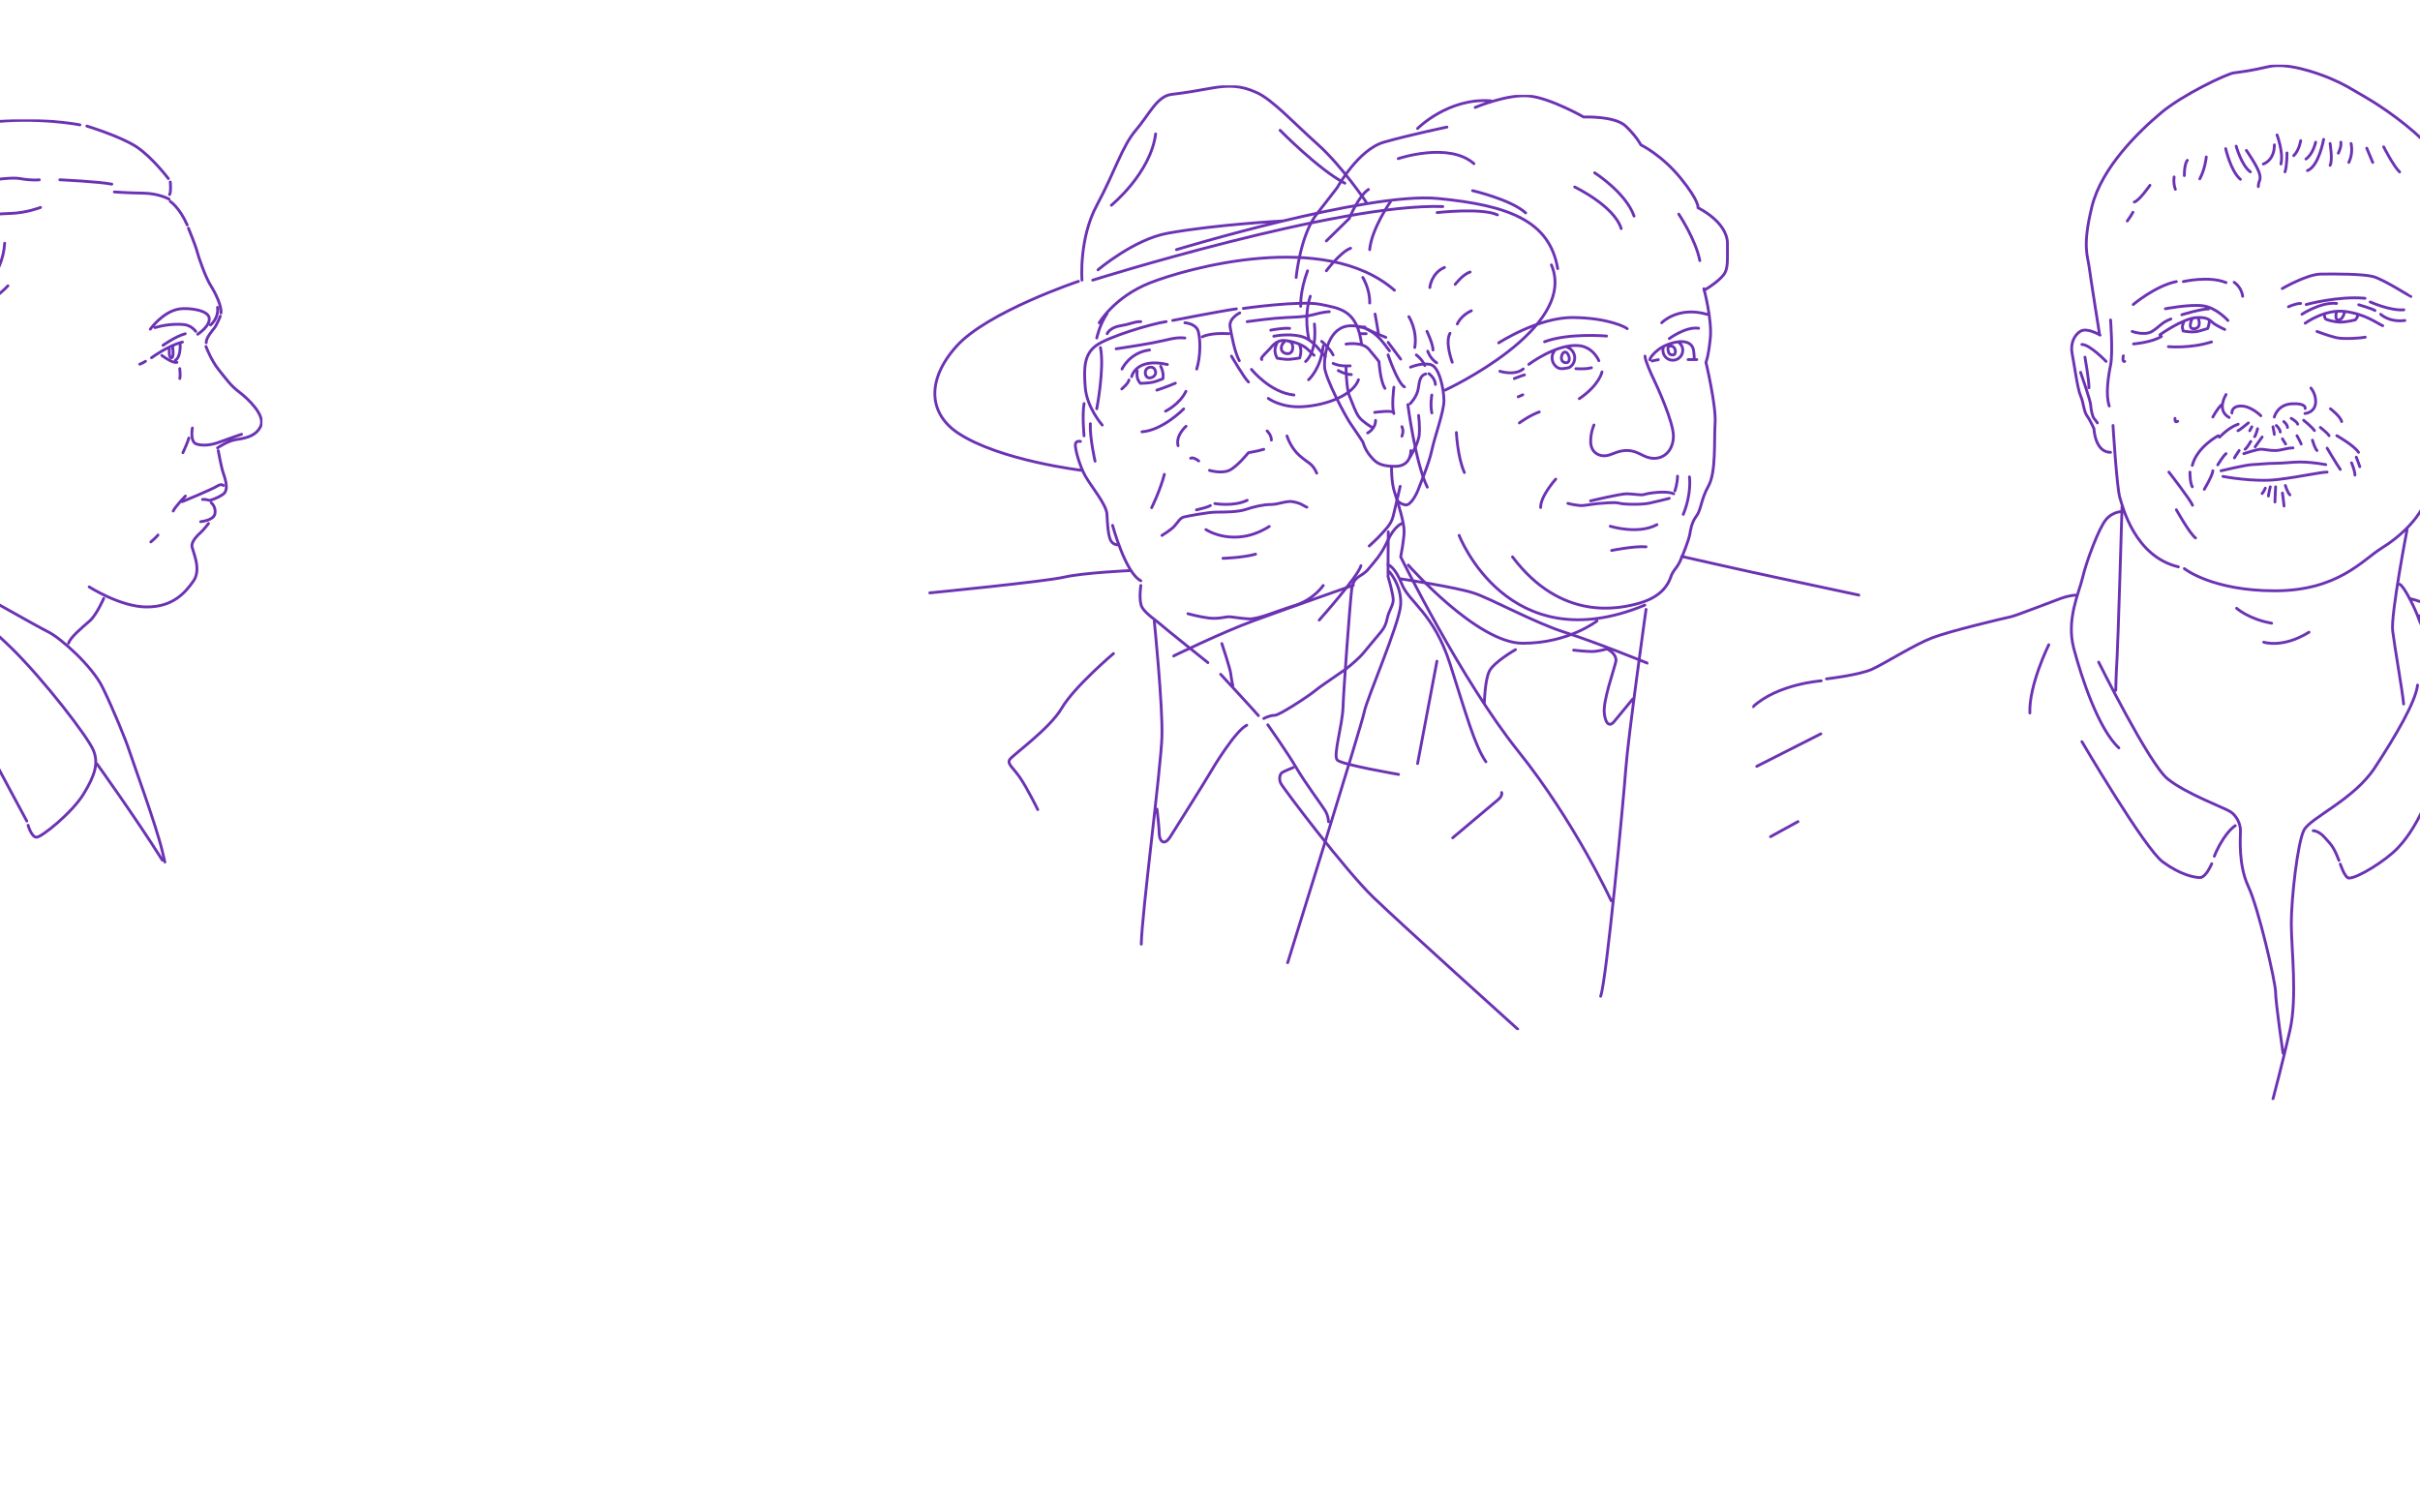 <?xml version="1.0"?>
<svg xmlns="http://www.w3.org/2000/svg" width="1280" height="800" viewBox="0 0 1280 800" fill="none">
<g clip-path="url(#clip0_2063_1317)">
<g clip-path="url(#clip1_2063_1317)">
<mask id="mask0_2063_1317" style="mask-type:luminance" maskUnits="userSpaceOnUse" x="620" y="50" width="364" height="495">
<path d="M984 50H620V545H984V50Z" fill="white"/>
</mask>
<g mask="url(#mask0_2063_1317)">
<path d="M620.641 347.02C620.641 347.02 646.068 334.59 662.781 328.456C679.493 322.322 715.823 309.542 715.823 309.542M735.44 106.717C735.44 106.717 725.529 120.819 724.453 132.029M701.537 143.24C701.537 143.24 709.047 133.241 714.37 131.304M701.537 127.439L713.644 115.589C713.644 115.589 718.489 103.671 723.812 100.199M889.484 294.305C889.484 294.305 924.114 302.179 939.86 305.498C949.934 307.623 970.133 311.948 983.368 314.797M936.468 442.546L951.002 434.57M929.197 405.333L963.101 388.142M684.039 405.972C684.039 405.972 679.015 407.969 678.041 408.694C677.075 409.419 676.272 411.833 677.4 414.256C678.528 416.679 711.465 460.206 726.238 474.471C741.011 488.744 802.777 544.36 802.777 544.36M749.795 403.857L760.031 349.742M741.558 276.858C741.558 276.858 737.619 278.104 733.988 285.961C730.357 293.819 727.324 296.651 723.692 301.079C720.061 305.498 715.823 304.346 714.917 311.965C714.012 319.584 710.679 364.143 710.372 373.937C710.064 383.723 704.955 399.634 707.347 402.048C709.731 404.462 739.738 409.607 739.738 409.607M870.627 322.322C870.627 322.322 861.143 390.07 859.938 406.518C858.725 422.967 849.77 518.246 846.618 526.948M832.323 343.881C832.323 343.881 838.706 344.606 842.012 344.606C845.319 344.606 850.001 343.241 850.001 343.241C850.001 343.241 855.606 345.818 854.606 350.169C853.598 354.52 847.822 370.729 848.549 377.256C849.275 383.782 851.83 384.03 853.598 381.854C855.367 379.679 863.569 369.765 863.569 369.765M744.89 298.895C744.89 298.895 781.22 340.247 805.443 340.247C829.666 340.247 844.678 328.448 844.678 328.448M785.091 372.171C785.091 372.171 785.33 359.835 787.757 354.997C790.175 350.16 801.564 343.633 801.564 343.633M736.021 247.306C736.021 247.306 735.885 255.044 737.602 260.299C739.32 265.563 742.677 276.235 742.677 280.791C742.677 285.347 740.858 294.544 740.858 294.544C740.858 294.544 772.984 359.843 803.017 397.322C833.049 434.808 852.18 476.399 852.18 476.399M692.13 200.869C692.13 200.869 698.521 195.332 699.905 183.03M690.558 191.195C690.558 191.195 696.769 186.673 695.231 171.368M692.241 179.089C692.241 179.089 689.421 167.58 693.053 156.702M687.969 162.017C687.969 162.017 687.482 154.211 691.6 143.24M749.795 67.95C749.795 67.95 765.96 51.621 788.483 53.319M685.551 146.763C685.551 146.763 687.73 124.385 696.453 113.235C705.168 102.093 707.356 99.132 707.356 99.132C707.356 99.132 718.446 79.058 732.031 75.193C745.625 71.32 765.32 67.216 765.32 67.216M739.559 83.904C739.559 83.904 766.302 74.869 779.605 86.566M756.271 152.07C756.271 152.07 756.998 144.451 764.021 141.465M887.937 113.243C887.937 113.243 896.815 126.475 899.079 137.839M780.246 56.825C780.246 56.825 797.497 49.565 808.895 50.776C820.293 51.988 837.646 61.901 837.646 61.901C837.646 61.901 854.119 61.176 859.929 66.739C865.74 72.301 867.918 76.652 867.918 76.652C867.918 76.652 878.906 81.89 888.988 94.303C899.07 106.717 898.105 109.899 898.105 109.899C898.105 109.899 913.69 117.279 913.69 128.881C913.69 140.484 914.177 143.231 910.058 147.138C905.94 151.046 901.343 153.546 901.343 153.546M843.465 91.403C843.465 91.403 859.938 101.871 864.296 114.293M832.887 98.902C832.887 98.902 853.718 108.815 857.503 120.913M778.862 100.839C778.862 100.839 799.12 105.505 806.955 112.603M760.15 112.441C760.15 112.441 783.784 109.779 792.046 113.653M770.805 171.368C770.805 171.368 772.574 166.94 778.23 164.363M769.677 150.415C769.677 150.415 773.71 145.091 777.58 143.888M768.139 191.596C768.139 191.596 764.175 181.247 766.926 176.307M749.128 187.731C749.128 187.731 752.281 190.009 753.605 193.37M734.227 181.102C734.227 181.102 737.064 184.898 740.849 189.958M741.498 230.703C741.498 230.703 742.712 228.161 741.498 225.687M723.385 229.006C723.385 229.006 727.571 226.864 727.571 222.351M711.952 194.513C711.952 193.873 712.072 205.587 713.772 209.486C715.473 213.385 716.917 218.248 718.984 220.79C721.044 223.332 725.401 225.866 725.401 225.866M727.084 218.128C727.084 218.128 736.022 216.883 736.961 218.128M737.26 204.828C737.26 204.828 735.928 214.861 737.26 218.734M711.952 182.006C711.952 182.006 720.428 180.479 724.06 184.753C727.691 189.028 729.391 191.28 729.391 191.28C729.391 191.28 729.998 201.5 732.535 205.425M746.223 238.322C746.223 238.322 746.71 246.666 737.867 246.666C729.024 246.666 727.212 244.038 724.547 240.864C721.881 237.682 720.915 233.852 720.915 233.852C720.915 233.852 717.036 227.88 714.499 224.33C711.952 220.79 700.811 200.016 700.572 193.873C700.332 187.731 702.631 172.298 714.738 172.298C726.845 172.298 732.057 182.1 734.962 185.564M744.643 214.016C744.643 214.016 748.641 244.848 754.938 257.671M770.318 228.767C770.318 228.767 770.925 241.828 774.556 249.925M802.999 209.904L805.443 208.812M803.64 223.691C803.64 223.691 808.827 219.817 814.158 217.889M822.873 253.431C822.873 253.431 814.756 262.381 814.884 268.429M893.594 252.228C893.594 252.228 894.892 260.93 890.321 272.055M887.297 251.861C887.177 256.093 885.998 259.232 885.878 259.659M852.428 291.157C852.428 291.157 864.21 288.743 870.627 289.22M851.701 278.343C851.701 278.343 866.355 282.941 876.403 277.498M841.286 264.923C841.286 264.923 857.033 261.178 860.417 261.178C863.8 261.178 868.166 262.142 869.738 261.536C871.31 260.93 881.247 259.301 885.237 261.178M829.299 266.254C829.299 266.254 834.604 267.704 837.655 267.346C840.705 266.979 845.165 266.254 846.37 266.254C847.575 266.254 854 265.435 856.298 266.134C858.597 266.825 868.046 267.056 872.404 266.134C876.762 265.213 882.939 263.592 882.939 263.592M771.77 283.18C771.77 283.18 797.497 350.109 869.977 320.061M901.224 152.709C901.224 152.709 905.667 169.149 904.616 179.089C903.565 189.028 902.317 191.596 902.317 191.596C902.317 191.596 907.768 214.502 907.162 223.691C906.555 232.879 907.768 249.686 903.65 257.065C899.532 264.445 899.899 269.521 897.233 273.028C894.568 276.534 894.089 280.885 893.722 282.941C893.354 284.997 890.33 293.341 888.518 297.086C886.698 300.831 884.887 301.676 883.674 305.31C882.461 308.936 878.949 315.471 867.688 318.85C856.426 322.237 825.787 328.763 799.992 294.544M878.906 170.728C878.906 170.728 887.416 161.778 902.915 166.257M882.939 179.089C882.939 179.089 891.654 172.596 898.438 173.628M892.867 190.196H897.473M833.528 195.008C836.86 195.17 839.868 195.085 841.765 194.513M879.931 183.329C879.684 183.934 879.547 184.6 879.547 185.299C879.547 188.2 881.905 190.546 884.802 190.546C887.698 190.546 890.056 188.192 890.056 185.299C890.056 183.474 889.125 181.87 887.715 180.931M873.857 190.956C873.857 190.956 875.608 190.444 877.138 190.256M872.643 190.316C872.643 189.48 874.463 186.69 878.453 184.028C881.914 181.725 893.132 177.715 895.525 184.267C896.012 185.589 896.165 189.949 896.165 189.949M843.097 224.774C843.097 224.774 841.346 228.4 841.346 233.476C841.346 238.552 844.678 241.095 848.549 241.095C852.419 241.095 855.401 237.955 861.297 238.313C867.192 238.672 869.371 242.426 874.942 242.426C880.512 242.426 885.109 237.955 885.109 230.575C885.109 223.196 876.394 204.077 874.813 200.861C873.241 197.644 870.089 190.546 870.089 188.371M849.762 177.741C849.762 177.741 829.657 175.966 816.944 180.761M792.687 181.366C792.687 181.366 813.671 167.699 832.204 167.947C850.727 168.185 859.938 173.082 860.664 173.867M822.318 185.461C821.455 186.502 820.934 187.833 820.934 189.284C820.934 190.93 821.6 192.415 822.668 193.498C823.753 194.59 824.65 194.948 825.898 195.008C827.145 195.068 829.999 194.428 829.999 194.428C831.742 193.379 832.913 191.476 832.913 189.292C832.913 186.716 831.281 184.514 828.991 183.678M847.335 196.723C847.335 196.723 846.002 203.616 835.348 210.868M800.957 200.229C800.957 200.229 804.657 198.753 806.323 198.293M793.327 196.365C793.327 196.365 801.077 198.907 805.682 195.153M808.622 192.722C808.622 192.722 823.198 181.699 835.023 182.808C842.773 183.533 845.678 190.785 845.678 190.785M883.187 183.03C882.11 183.03 882.093 184.514 882.341 185.385C882.58 186.255 882.58 187.739 884.81 187.739C887.04 187.739 886.451 183.03 883.785 183.03H883.178H883.187ZM828.359 191.851C831.349 191.851 829.837 186.204 827.786 186.204C825.736 186.204 824.548 191.851 828.359 191.851Z" stroke="#6B32B3" stroke-width="1.5" stroke-linecap="round" stroke-linejoin="round"/>
</g>
</g>
<g clip-path="url(#clip2_2063_1317)">
<mask id="mask1_2063_1317" style="mask-type:luminance" maskUnits="userSpaceOnUse" x="926" y="34" width="530" height="548">
<path d="M1455.5 34H926.5V582H1455.5V34Z" fill="white"/>
</mask>
<g mask="url(#mask1_2063_1317)">
<path d="M1348.83 382.576C1351.1 384.986 1352.93 387.248 1354.11 389.258M1171.22 452.894C1171.57 451.954 1171.89 451.135 1172.22 450.456C1177.49 439.381 1182.29 436.738 1182.29 436.738M1101.18 392.292C1101.18 392.292 1134.46 449.013 1144.01 455.937C1153.57 462.861 1160.35 463.987 1163.39 464.183C1166.42 464.378 1169.06 458.506 1169.85 456.859M1290.71 406.139C1291.96 402.38 1294.81 397.066 1295.46 393.613C1299.41 372.506 1297.55 361.302 1294.96 354.704C1292.39 348.105 1281.69 334.034 1279.41 327.529C1277.14 321.024 1271.51 310.117 1269.32 309.066M1237.86 457.054C1237.86 457.054 1240.23 464.443 1242.47 464.443C1246.95 464.443 1261.59 455.472 1268.17 448.613C1281.09 435.156 1287.15 413.268 1289.78 409.043M963.307 360.11C963.307 360.11 940.375 361.693 927.197 373.828M1128.16 112.266C1128.16 112.266 1127.15 114.248 1125.16 116.882M1137.16 98.018C1137.16 98.018 1131.5 106.198 1128.86 106.859M1149.95 93.579C1149.95 93.579 1149.38 96.836 1150.61 100.14M1156.93 84.803C1156.93 84.803 1155.35 86.376 1155.35 92.871M1166.95 83.025C1166.95 83.519 1166.16 89.81 1163.52 94.593M1260.79 77.674C1260.79 77.674 1265.93 87.818 1269.22 90.945M1251.83 78.372C1251.83 78.372 1252.23 79.294 1254.99 85.892M1243.53 75.915C1243.53 75.915 1244.85 80.838 1242.35 85.882M1238.12 75.218C1238.12 75.218 1238.65 77.209 1236.8 81.006M1232.45 75.915C1232.45 75.915 1233.9 84.775 1232.45 87.437M1229.03 73.71C1229.03 73.71 1226.53 87.865 1220.47 90.238M1224.81 75.199C1224.81 75.199 1223.49 81.462 1219.67 84.105M1216.9 74.408C1216.9 74.408 1216.08 79.554 1213.21 82.318M1209.65 80.876C1209.65 80.876 1209.71 87.344 1208.6 90.899M1204.38 71.374C1204.38 71.374 1207.86 80.475 1206.45 86.739M1197.13 86.748C1197.13 86.748 1202.98 85.026 1202.98 76.623M1188.17 79.554C1188.17 79.554 1193.83 87.641 1195.02 91.597C1196.21 95.552 1194.49 95.384 1194.49 98.679M1182.77 77.311C1182.77 77.311 1185.54 87.465 1190.28 90.899M1177.23 78.633C1177.23 78.633 1179.86 90.508 1185.01 94.854M1253.67 159.709C1253.67 159.709 1264.09 164.455 1271.46 163.878M1210.44 162.259C1210.44 162.259 1214.06 160.51 1216.86 160.51M1207.15 152.627C1207.15 152.627 1220.07 145.108 1227.45 144.977C1234.82 144.847 1249.85 144.847 1255.25 146.299C1260.66 147.751 1274.89 156.843 1275.16 156.843M1219.8 161.068C1219.8 161.068 1236.67 156.452 1250.91 157.773M1225.51 175.316C1225.51 175.316 1231.73 177.689 1235.75 178.61C1239.78 179.532 1249.07 178.806 1251.04 178.35M1235.88 164.93C1235.88 164.93 1234.56 169.211 1236.93 169.211C1239.31 169.211 1240.1 164.93 1240.1 164.93M1229.42 166.475C1229.42 166.475 1229.55 168.224 1230.08 168.718C1230.61 169.211 1234.95 170.383 1237.99 170.383C1241.02 170.383 1245.76 169.211 1245.76 169.211C1245.76 169.211 1247.36 167.48 1246.9 166.912M1217.56 166.214C1217.56 166.214 1227.71 159.542 1235.88 160.5M1259.21 166.214C1259.21 166.214 1263.56 170.588 1271.99 169.509M1247.61 161.198C1247.61 161.198 1254.46 163.18 1256.18 164.232M1219.27 170.96C1219.27 170.96 1229.69 163.311 1240.5 164.762C1251.3 166.214 1256.97 170.83 1260.27 172.282M1150.43 221.289C1150.43 221.289 1150.07 224.053 1151.83 222.815M1123.1 188.205C1123.1 188.205 1122.29 191.676 1123.8 191.146M1232.63 216.208C1232.63 216.208 1237.94 220.228 1238.56 222.992M1170.42 220.591C1170.42 220.591 1172.77 216.124 1175.08 214.049M1396.29 361.655C1396.29 361.655 1401.56 359.375 1407.89 361.655C1414.21 363.935 1420.01 375.54 1423.44 385.563C1426.86 395.586 1438.46 428.828 1445.84 465.495C1453.22 502.161 1454.8 536.725 1454.8 536.725M1359.38 350.739C1359.38 350.739 1376.59 348.989 1383.8 350.739C1391.01 352.489 1394.17 358.836 1398.92 361.646C1403.66 364.457 1411.58 373.949 1413.68 379.226C1415.79 384.502 1416.31 404.622 1416.31 412.235M1313.12 333.857C1313.12 333.857 1338.65 341.07 1346.72 345.295C1354.81 349.52 1383.1 361.655 1383.1 361.655M1301.92 345.993C1301.92 345.993 1303.64 347.119 1306.46 349.036M1279.41 325.677C1279.41 325.677 1299.98 340.186 1307.8 354.955M1274.36 316.576C1274.36 316.576 1287.51 318.66 1319.52 337.738M966.078 359.077C966.078 359.077 983.478 357.077 990.331 353.913C997.185 350.748 1012.47 341.033 1021.97 337.366C1031.45 333.699 1060.98 326.747 1063.62 326.217C1066.25 325.687 1085.06 318.288 1089.98 316.539C1094.9 314.789 1097.89 314.789 1097.89 314.789M1083.65 341.023C1083.65 341.023 1073.11 362.344 1073.64 377.122M1223.52 439.381C1223.52 439.381 1226.53 439.381 1229.69 443.076C1232.64 446.51 1233.98 446.985 1237.13 455.109M1202.23 581.302C1202.23 581.302 1207.28 562.308 1211.23 544.896C1215.18 527.484 1211.93 501.631 1211.93 488.444C1211.93 475.257 1215.23 445.71 1218.61 439.111C1221.99 432.513 1244.98 423.021 1256.04 406.139C1267.12 389.258 1277.66 371.315 1278.72 362.353M1110.04 350.218C1110.04 350.218 1136.75 404.036 1146.48 411.946C1156.21 419.857 1176.55 427.246 1179.77 429.358C1182.99 431.471 1185.04 435.687 1185.04 439.381C1185.04 443.076 1183.8 457.324 1189.22 468.929C1194.64 480.534 1203.62 519.583 1203.62 524.859C1203.62 530.136 1207.54 557.041 1207.54 557.041M1123.1 270.547C1123.1 270.547 1117.85 270.193 1113.95 274.772C1110.05 279.351 1103.37 297.554 1101.58 305.371C1099.79 313.188 1092.78 327.529 1096.84 342.829C1100.88 358.128 1109.85 385.563 1120.74 395.586M1273.18 280.039C1273.18 280.039 1264.49 325.072 1265.54 333.681C1266.59 342.298 1270.81 366.039 1271.34 372.367M1197.35 339.665C1197.35 339.665 1207.28 343.089 1221.29 334.388M1182.99 321.722C1182.99 321.722 1189.46 327.529 1201.53 329.632M1122.4 267.95C1122.4 267.95 1120.29 340.065 1119.77 348.105C1119.24 356.155 1119.07 365.117 1119.07 365.117M1117.62 225.049C1117.62 225.049 1119.63 257.788 1121.21 263.065C1122.79 268.341 1129.16 294.287 1152.19 299.824M1110.8 177.251C1110.8 177.251 1104 173.11 1100.47 175.176C1096.96 177.251 1094.98 181.942 1096.03 187.181C1097.08 192.421 1098.87 205.859 1100.47 209.34C1102.08 212.829 1102.08 217.501 1103.84 219.893C1105.6 222.285 1107.55 226.779 1107.55 226.779C1107.55 226.779 1108.03 239.25 1116.33 239.25M1102.78 188.903C1102.78 188.903 1104.91 200.638 1104.91 205.124M1100.48 196.944C1100.48 196.944 1105.66 211.768 1105.79 214.049C1105.92 216.329 1106.7 220.293 1107.56 221.289C1108.43 222.285 1109.36 223.681 1109.36 223.681M1113.94 191.146C1113.94 191.146 1105.39 182.193 1101.17 182.193M1116.34 169.248C1116.34 169.248 1117.66 186.66 1116.34 193.119C1115.02 199.587 1113.66 208.911 1115.64 214.746M1297.7 164.102C1297.7 164.102 1299.85 147.741 1300.34 143.656C1300.82 139.57 1303.33 123.21 1302.18 119.125C1301.04 115.039 1295.59 89.186 1285.44 78.102C1275.29 67.019 1259.74 56.335 1251.04 51.328C1242.35 46.312 1239.98 44.6 1232.46 41.436C1224.95 38.272 1209.4 32.995 1199.9 35.238C1190.41 37.481 1185.41 38.011 1181.58 38.532C1177.76 39.063 1154.56 50.007 1143.09 59.639C1131.63 69.271 1111.6 88.395 1106.45 109.362C1101.31 130.339 1104.25 135.327 1105 141.152C1105.76 146.978 1110.41 176.256 1110.41 176.256M1286.36 171.491C1286.36 171.491 1288.34 179.578 1289.52 182.044M1292.39 189.564C1292.39 189.564 1294.05 192.197 1294.05 193.919M1293.21 168.513C1293.21 168.513 1300.73 161.468 1306.53 161.468C1312.33 161.468 1314.71 170.7 1314.71 175.055C1314.71 179.411 1311.59 190.001 1311.59 193.649C1311.59 197.297 1309.82 207.757 1307.45 211.983C1305.09 216.208 1303.96 218.311 1303.96 218.311C1303.96 218.311 1303.89 232.121 1297.17 232.121C1294.05 232.121 1289.65 231.144 1289.65 231.144M1292.26 207.497C1292.26 207.497 1296.65 204.333 1295.73 197.995M1307.18 185.208C1307.18 185.208 1310.47 197.418 1307.18 205.124C1303.89 212.829 1301.51 213.565 1301.51 213.565M1310.08 169.211C1310.08 169.211 1311 180.332 1310.87 183.757M1292.95 185.869C1292.95 185.869 1301.39 172.682 1305.08 169.909M1155.35 300.755C1155.35 300.755 1169.9 312.49 1203.29 312.49C1236.67 312.49 1249.85 296.009 1259.48 290.071C1269.1 284.134 1281.62 273.339 1284.65 260.096C1287.68 246.853 1289.79 224.788 1291.1 217.073C1292.42 209.358 1291.1 193.128 1291.1 193.128M1151.13 269.626C1151.13 269.626 1158.11 282.152 1161.27 284.534M1147.18 249.71C1147.18 249.71 1158.51 264.219 1159.69 267.252M1208.79 256.792C1208.79 256.792 1209.85 260.431 1211.2 261.752M1207.24 260.785C1207.24 260.785 1208.09 266.983 1208.09 267.643M1203.62 257.49C1203.62 257.49 1203.28 264.088 1203.28 265.54M1200.82 257.49C1200.82 257.49 1199.82 261.576 1199.82 262.367M1198.18 258.188C1198.18 258.188 1197.6 259.733 1196.51 261.054M1175.78 251.99C1175.78 251.99 1192.22 255.21 1205.04 253.6C1217.86 251.99 1227.37 249.71 1230.87 249.71M1174.77 249.012C1174.77 249.012 1187.74 245.885 1191.19 245.755C1194.64 245.625 1199.34 245.057 1203.29 245.057C1207.24 245.057 1213.02 244.359 1216.5 244.359C1219.99 244.359 1225.03 244.824 1230.17 245.755M1186.81 239.948C1186.81 239.948 1193.83 237.603 1195.81 237.603C1197.79 237.603 1200.03 238.301 1203.29 238.301C1206.54 238.301 1209.58 236.905 1212.82 236.905M1196.51 231.144C1196.51 231.144 1193.74 235.09 1192.78 236.346M1190.49 233.489C1190.49 233.489 1188.56 236.905 1187.51 237.603M1207.24 232.121L1208.92 234.848M1214.92 230.446C1214.92 230.446 1216.58 233.35 1217.16 234.848M1223.1 232.819C1223.1 232.819 1224.41 237.342 1225.51 238.291M1230.87 237.044C1230.87 237.044 1236.01 245.727 1237.86 248.314M1243.79 244.824C1243.79 244.824 1245.59 248.975 1245.59 251.292M1246.29 241.791C1246.29 241.791 1247.42 244.675 1248.17 246.844M1236.01 230.446C1236.01 230.446 1245.11 235.583 1247.48 239.241M1227.31 226.082C1227.31 226.082 1231 228.957 1231.92 230.446M1218.45 222.285C1218.45 222.285 1222.79 225.746 1224.16 227.747M1211.89 221.289C1211.89 221.289 1214.92 222.955 1215.31 224.351M1207.94 222.983C1207.94 222.983 1209.78 224.351 1209.92 226.082M1203.99 225.049C1203.99 225.049 1205.83 226.565 1206.1 228.51M1202.23 225.746C1202.23 225.746 1202.93 229.05 1202.93 229.748M1194.1 226.779C1194.1 226.779 1193.27 230.018 1192.52 230.977M1191.07 225.746C1191.07 225.746 1190.62 226.491 1189.93 227.812M1189.22 223.681C1189.22 223.681 1184.27 227.803 1183.69 227.803M1173.97 231.237C1173.97 231.237 1178.54 226.221 1183.82 224.378M1181.84 242.191C1181.84 242.191 1183.17 239.948 1184.35 238.301M1173.01 245.885C1173.01 245.885 1175.99 241.009 1177.4 239.948M1165.9 258.812C1165.9 258.812 1170.42 251.181 1170.42 249.012M1158.32 249.71C1158.32 249.71 1158.25 255.247 1159.57 257.49M1173.27 230.446C1173.27 230.446 1162.06 236.384 1159.56 246.146M1219.14 218.711C1219.14 218.711 1225.02 218.32 1224.81 211.983C1224.68 207.99 1222.31 205.254 1222.31 205.254M1202.93 220.591C1202.93 220.591 1204.51 213.955 1212.28 213.565C1220.06 213.164 1219.27 216.068 1219.27 216.068M1180.52 218.45C1180.52 218.45 1180.12 214.756 1185.4 214.756C1190.67 214.756 1195.81 219.902 1195.81 219.902M1177.4 208.688C1177.4 208.688 1172.09 216.999 1179.07 220.823M1146.92 183.356C1146.92 183.356 1158.42 184.455 1169.72 180.853M1145.33 163.311C1145.33 163.311 1158.38 160.789 1165.37 161.766C1172.35 162.743 1178.41 169.509 1178.41 169.509M1181.71 149.333C1181.71 149.333 1185.54 151.669 1186.2 156.722M1154.82 148.933C1154.82 148.933 1168.34 145.768 1177.4 149.463M1128.33 161.068C1128.33 161.068 1140.05 151.175 1151.13 148.933M1154.03 166.475C1154.03 166.475 1164.31 163.311 1168.14 163.441M1159.56 168.42C1159.56 168.42 1156.53 174.394 1160.74 173.864C1164.97 173.334 1162.59 168.02 1162.59 168.02M1155.09 170.169C1155.09 170.169 1154.17 172.412 1154.3 173.203C1154.43 173.994 1154.69 175.046 1154.69 175.046C1154.69 175.046 1159.31 176.098 1162.86 175.176C1166.43 174.255 1167.74 173.724 1167.74 173.724C1167.74 173.724 1169 170.197 1168.43 169.108M1142.43 177.065C1142.43 177.065 1154.3 168.643 1161.41 168.02C1168.53 167.396 1169.06 170.039 1171.7 171.621C1174.33 173.203 1176.71 174.255 1176.71 174.255M1127.77 175.316C1127.77 175.316 1134.27 177.689 1138.22 175.316C1142.17 172.943 1143.23 170.57 1148.24 168.718M1128.47 181.914C1128.47 181.914 1138.22 181.123 1143.22 177.959" stroke="#6B32B3" stroke-width="1.5" stroke-linecap="round" stroke-linejoin="round"/>
</g>
</g>
<g clip-path="url(#clip3_2063_1317)">
<mask id="mask2_2063_1317" style="mask-type:luminance" maskUnits="userSpaceOnUse" x="-169" y="63" width="308" height="479">
<path d="M139 63H-169V542H139V63Z" fill="white"/>
</mask>
<g mask="url(#mask2_2063_1317)">
<path d="M-139.044 360.895C-139.044 360.895 -160.419 423.085 -168.354 541.355M-108.89 309.993C-108.89 309.993 -129.584 332.145 -137.829 358.461M51.313 404.064C51.313 404.064 71.731 432.444 85.869 454.966M-77.935 276.038C-77.935 276.038 -66.64 279.866 -61.505 282.344C-56.379 284.821 -32.205 300.668 -24.873 305.545C-17.55 310.423 19.333 331.147 25.682 334.322C32.032 337.487 48.642 352.121 54.259 363.588C59.877 375.047 66.717 391.874 68.182 396.511C69.647 401.148 82.595 436.505 85.766 449.916C86.266 452.024 86.748 454.046 87.205 455.964M14.844 436.496C14.844 436.496 16.636 442.836 19.324 442.836C22.012 442.836 38.131 429.915 44.231 419.91C50.339 409.914 52.2 403.574 49.357 396.743C46.514 389.912 23.382 359.674 5.643 342.365C-12.096 325.048 -41.733 302.861 -56.147 293.837C-70.552 284.813 -87.653 278.714 -87.653 278.714M-80.072 275.221C-80.072 275.221 -91.392 276.528 -92.771 278.473C-94.149 280.425 -97.414 284.813 -97.414 284.813C-97.414 284.813 -98.147 287.007 -99.982 290.912C-101.817 294.809 -109.14 306.758 -108.166 307.98C-107.193 309.202 -83.483 319.439 -76.091 323.095C-68.699 326.751 -19.523 370.892 -12.923 383.572C-6.333 396.253 14.181 434.294 14.181 434.294M-79.425 266.343C-79.425 266.343 -78.418 272.434 -78.607 274.576M-65.658 215.397C-65.658 215.397 -67.295 226.848 -64.28 230.349M-93.503 201.091C-93.503 201.091 -93.227 225.075 -77.625 229.704M-99.362 219.707C-99.362 219.707 -87.886 238.332 -69.32 236.096M-75.428 241.163C-75.428 241.163 -67.821 250.522 -64.926 253.112M-81.536 247.503C-81.536 247.503 -71.732 250.557 -66.882 255.701M-119.875 210.735C-119.875 210.735 -110.424 227.76 -106.934 230.925C-103.445 234.091 -90.574 242.135 -87.395 245.799C-84.224 249.456 -80.072 262.317 -80.072 264.33M-84.87 95.604C-84.87 95.604 -127.99 154.808 -126.595 179.584C-125.983 190.432 -125.01 203.156 -121.098 210.081M42.284 66.037C42.284 66.037 19.608 61.589 -6.496 64.815C-32.601 68.041 -52.675 77.986 -57.353 80.558C-62.031 83.139 -82.105 89.084 -83.483 93.566M54.862 316.514C54.862 316.514 51.08 325.289 47.41 328.463C43.749 331.629 37.029 337.247 36.296 340.171M-11.441 268.846C-11.441 268.846 -9.856 279.178 -1.181 283.239M-30.869 192.153C-30.869 192.153 -27.931 186.26 -24.873 185.692M-40.751 188.247C-40.751 188.247 -26.829 180.72 -21.702 188.247M-46.248 205.762C-46.248 205.762 -45.024 198.364 -45.636 196.42M-23.658 198.158C-23.658 198.158 -25.855 200.558 -28.603 201.779C-31.352 203.001 -39.657 206.777 -37.822 213.359M-20.358 180.935C-20.358 180.935 -29.146 175.326 -39.037 178.982C-48.927 182.638 -51.736 189.099 -51.736 192.153C-51.736 195.207 -51.158 201.908 -51.158 205.565C-51.158 209.221 -52.382 212.756 -52.382 215.561C-52.382 218.365 -43.922 235.192 -30.49 240.552C-17.059 245.92 -8.874 243.795 -6.677 241.197M-12.303 156.305C-12.303 156.305 1.37 146.55 2.472 128.63M-61.385 197.512C-61.385 197.512 -60.773 195.439 -55.156 190.561C-49.539 185.684 -49.297 184.591 -45.877 180.075C-42.457 175.567 -37.813 171.782 -21.211 166.543C-4.601 161.295 4.187 151.178 4.187 151.178M-84.224 184.471C-84.224 184.471 -78.797 163.566 -60.05 149.113C-47.712 139.607 -35.263 139.478 -30.499 134.119M-69.57 147.522C-69.57 147.522 -64.443 140.081 -52.597 135.573C-40.751 131.065 -20.479 120.699 -20.479 120.699M21.435 109.73C21.435 109.73 13.948 112.655 5.402 112.896C-3.145 113.137 -24.881 115.09 -31.963 117.404M-24.141 91.071C-24.141 91.071 -44.904 102.779 -56.009 117.404M20.789 95.097C20.789 95.097 17.248 95.639 10.536 94.452C3.816 93.264 -17.67 96.749 -33.79 103.545M90.065 106.556C90.065 106.556 94.967 109.721 99.025 118.995M90.065 96.25C90.065 96.25 90.591 101.428 89.695 102.891M45.946 66.682C45.946 66.682 63.891 72.171 72.197 77.659C80.502 83.148 89.048 94.452 89.048 94.452M31.661 95.097C31.661 95.097 52.545 96.069 59.136 97.411M89.419 105.334C89.419 105.334 84.163 102.289 75.746 102.168C67.32 102.048 60.48 101.523 60.48 101.523M73.911 192.635C73.911 192.635 75.083 192.308 76.961 191.086M95.088 194.957C95.088 194.957 95.51 198.863 95.088 200.205M79.77 286.645C79.77 286.645 82.699 284.202 83.552 282.989M110.294 276.89C110.294 276.89 107.485 280.546 106.021 281.767C104.556 282.989 101.506 286.155 101.506 288.598C101.506 291.041 106.882 300.788 102.359 307.257C97.845 313.718 91.366 321.039 77.573 321.039C63.779 321.039 47.169 310.432 47.169 310.432M106.141 275.918C106.141 275.918 113.102 275.307 113.714 271.651C114.326 267.995 111.758 265.99 111.758 265.99M98.086 262.377C98.086 262.377 92.831 267.745 91.616 270.3M96.38 265.345C96.38 265.345 111.664 259.091 115.058 257.017C117.255 255.675 118.108 256.777 118.108 256.777M115.429 238.358C115.429 238.358 116.893 246.04 117.626 248.724C118.358 251.408 121.778 258.97 117.867 261.525C113.955 264.089 110.785 264.691 110.785 264.691C110.785 264.691 108.829 263.96 107.123 264.201M96.742 239.459C96.742 239.459 99.309 233.971 99.912 231.657M101.747 226.409C101.747 226.409 100.403 233.601 103.824 234.822C107.244 236.044 112.129 235.313 115.67 233.971C119.211 232.629 127.757 229.704 127.757 229.704M108.95 183.283C108.95 183.283 111.629 190.561 115.782 195.689C119.934 200.807 122.011 203.982 126.413 207.268C130.807 210.563 140.577 219.587 137.889 225.437C135.201 231.287 128.49 231.897 124.337 232.629C120.184 233.36 115.058 236.896 115.058 236.896M116.523 167.239C116.523 167.239 114.688 171.816 113.473 173.39C112.25 174.956 108.958 178.664 109.079 181.262M99.671 120.699C99.671 120.699 103.488 129.964 104.203 132.889C104.918 135.814 108.709 146.67 111.328 150.808C113.955 154.955 117.367 162.026 116.885 165.562M111.336 171.911C111.336 171.911 115.79 168.478 115.058 162.577M103.557 175.266C102.445 173.872 100.378 171.971 97.138 171.67C90.849 171.085 85.077 172.367 81.941 173.287M79.494 174.104C79.494 174.104 86.248 164.598 95.096 163.377C99.559 162.766 110.182 163.867 110.673 168.254C111.164 172.642 104.565 176.788 104.565 176.788M89.582 184.591C89.582 184.591 89.083 189.228 90.642 189.228C92.202 189.228 91.288 183.292 91.288 183.292M85.594 188.006C85.594 188.006 91.176 192.239 93.563 191.662M95.277 181.907C95.277 181.907 95.768 188.738 92.831 190.441M86.24 182.638C86.24 182.638 93.08 177.76 97.965 176.539M80.14 189.228C80.14 189.228 89.178 182.647 96.501 180.935" stroke="#6B32B3" stroke-width="1.5" stroke-linecap="round" stroke-linejoin="round"/>
</g>
</g>
<g clip-path="url(#clip4_2063_1317)">
<mask id="mask3_2063_1317" style="mask-type:luminance" maskUnits="userSpaceOnUse" x="491" y="45" width="381" height="465">
<path d="M872 45H491V510H872V45Z" fill="white"/>
</mask>
<g mask="url(#mask3_2063_1317)">
<path d="M661.924 195.368C661.924 195.368 671.687 207.624 684.389 208.93M616.484 217.478C616.484 217.478 623.861 213.953 627.269 206.988M609.133 268.546C609.133 268.546 613.638 259.488 615.865 250.898M587.832 108.568C587.832 108.568 608.555 91.698 611.243 70.819M677.079 68.918C677.079 68.918 697.517 89.739 711.307 96.906M572.292 148.175C572.292 148.175 570.559 126.383 580.146 108.559C589.733 90.744 593.459 77.45 600.735 68.91C608.003 60.371 611.946 50.877 619.641 49.923C627.344 48.977 631.723 48.265 640.833 46.599C649.943 44.941 656.39 45.176 664.746 48.977C673.102 52.769 684.64 65.352 697.132 76.504C709.624 87.655 722.594 106.877 722.594 106.877M580.774 142.717C580.774 142.717 599.722 126.626 617.456 123.394C642.934 118.756 678.653 116.856 678.653 116.856M570.425 148.803C570.425 148.803 522.164 164.961 505.87 183.186C489.577 201.412 491.553 218.968 506.666 229.014C528.653 243.64 572.292 248.797 572.292 248.797M764.366 206.352C764.366 206.352 834.866 173.802 820.582 140.105M622.253 132.043C622.253 132.043 723.172 101.41 760.481 104.985C797.791 108.568 819.628 116.672 823.898 142.089M577.944 148.175C577.944 148.175 708.084 107.354 763.144 109.254M581.402 170.754C581.402 170.754 589.256 157.116 608.296 149.598C627.336 142.081 700.565 121.276 737.556 153.516M755.165 185.757C755.165 185.757 756.337 189.574 759.862 191.893M754.754 175.267C754.754 175.267 757.961 181.906 757.961 185.129M745.193 167.498C745.193 167.498 749.839 174.739 748.299 183.814M491.628 313.604C491.628 313.604 552.507 307.651 562.831 305.274C573.155 302.905 597.754 301.799 597.754 301.799M741.224 306.228C741.224 306.228 769.792 310.54 779.287 313.604C788.782 316.668 811.087 329.159 827.707 334.467C844.319 339.774 871.38 350.767 871.38 350.767M768.369 443.159C768.369 443.159 789.728 425.126 792.34 422.991C794.953 420.856 794.241 419.19 794.241 419.19M734.015 298.601C734.015 298.601 737.841 299.573 741.517 309.041C745.193 318.51 758.338 324.211 766.945 351.11C775.553 378.009 779.999 394.326 785.935 402.932M548.89 428.207C548.89 428.207 543.548 417.29 539.697 411.597C535.837 405.904 532.58 404.121 534.062 401.752C535.544 399.382 555.161 385.577 561.65 374.459C568.139 363.341 588.946 345.685 588.946 345.685M610.54 328.615C610.54 328.615 615.053 373.153 614.575 389.529C614.098 405.904 603.892 483.746 603.657 499.401M611.963 427.972C611.963 427.972 613.152 437.7 613.152 441.024C613.152 444.348 615.53 448.14 619.088 442.447C622.647 436.754 636.889 414.209 639.502 409.696C642.114 405.192 653.501 386.523 659.437 383.593M670.582 383.358C670.582 383.358 681.266 398.545 685.536 405.904C689.806 413.263 698.765 425.36 700.724 428.449C702.683 431.53 702.683 434.62 702.683 434.62M734.902 302.436C734.902 302.436 741.55 309.912 740.839 320C740.127 330.088 722.77 370.072 721.614 376.477C720.459 382.881 681.031 509.372 681.031 509.372M697.76 327.987C697.76 327.987 718.408 304.805 719.831 299.229M668.447 380.035C668.447 380.035 671.771 378.26 674.14 378.377C676.51 378.494 692.175 368.172 695.617 365.325C699.058 362.479 709.382 355.714 711.634 354.048C713.886 352.391 718.91 348.113 721.246 345.266C723.582 342.42 728.011 337.079 729.435 335.421C730.858 333.763 732.876 331.503 733.705 327.233C734.534 322.964 736.795 320.586 736.912 317.505C737.029 314.424 734.182 305.048 734.182 305.048V296.86C734.182 293.419 734.299 281.297 734.299 281.297M645.63 356.66C645.63 356.66 664.411 376.954 665.6 378.494M646.258 340.402C646.258 340.402 650.646 353.454 651.006 356.535C651.366 359.624 652.078 362.705 652.078 362.705M603.414 309.669C603.414 309.669 602.175 317.74 604.042 321.18C605.909 324.621 612.482 328.891 613.939 330.314C615.396 331.737 638.89 350.482 638.89 350.482M646.853 295.311C646.853 295.311 656.9 295.068 664.118 293.118M637.835 280.125C637.835 280.125 652.873 290.137 671.344 278.467M632.845 269.685C632.845 269.685 638.455 268.471 640.205 267.416M642.574 266.361C642.574 266.361 652.538 268.086 659.663 264.612M614.575 283.214C614.575 283.214 619.323 280.367 621.224 278.233C623.124 276.098 624.204 273.963 626.088 273.486C627.972 273.009 639.024 270.874 643.294 270.874C647.565 270.874 654.69 270.874 658.96 269.45C663.23 268.027 668.221 266.838 672.248 266.838C676.275 266.838 680.797 264.62 684.112 265.415C687.436 266.211 687.671 266.361 689.337 267.316C691.003 268.262 691.238 268.262 691.238 268.262M680.73 230.605C680.73 230.605 682.505 236.7 687.344 240.969C692.184 245.239 694.076 244.862 696.454 250.27M670.197 227.918C670.197 227.918 672.482 230.044 672.482 232.773M639.728 248.797C639.728 248.797 645.999 250.697 650.169 248.797C654.338 246.897 660.224 239.546 660.224 239.546C660.141 239.312 664.411 238.918 668.447 237.646M629.764 242.393C629.764 242.393 630.953 241.446 634.034 243.816M627.336 225.456C627.336 225.456 621.692 230.287 623.116 235.745M659.663 170.126C659.663 170.126 667.124 169.055 674.617 168.351C682.111 167.64 689.094 167.992 694.671 166.434C700.247 164.877 703.094 164.877 703.094 164.877M585.614 176.506C585.614 176.506 586.727 173.274 592.814 172.261C598.901 171.257 599.546 170.126 603.373 170.126M590.361 184.501C590.361 184.501 601.246 182.893 609.351 181.403C617.456 179.913 621.525 178.155 626.708 178.783M580.096 178.783C580.096 178.783 581.578 171.709 585.614 165.739M580.096 216.214C580.096 216.214 584.274 194.631 582.055 183.814M593.451 195.2C593.451 195.2 597.403 186.443 608.003 185.129M611.879 206.352C611.879 206.352 616.677 204.836 621.692 202.676M608.296 194.221C606.504 194.455 605.608 195.937 605.792 197.486C605.968 199.026 606.864 200.165 608.58 199.83C610.305 199.503 611.544 198.139 611.193 196.473C610.833 194.815 609.694 194.221 608.999 194.221M601.522 196.238C601.522 196.238 601.162 197.661 601.522 199.562C601.874 201.462 603.18 202.768 603.18 202.768C603.18 202.768 607.986 202.651 610.004 202.115C612.022 201.58 615.044 200.357 615.044 200.357C615.044 200.357 615.463 199.085 615.044 197.008C614.626 194.932 613.914 193.743 613.914 193.743M598.55 199.202C598.55 199.202 600.752 188.997 617.456 192.797M593.333 205.724C593.333 205.724 596.892 202.76 597.135 200.977M620.269 169.498C620.269 169.498 645.43 164.551 653.97 163.362M635.935 178.155C635.935 178.155 639.862 175.869 649.943 176.497M626.708 170.721C626.708 170.721 632.602 171.081 633.791 175.267C634.98 179.444 635.097 188.469 632.962 195.2M583.001 224.828C583.001 224.828 574.88 215.695 574.017 204.895C573.155 194.095 573.573 187.322 579.828 182.743C586.082 178.155 609.108 171.198 616.819 170.126M626.08 216.289C626.08 216.289 615.162 227.558 604.009 228.395M573.389 230.53C573.389 230.53 572.317 219.73 573.389 213.443M579.208 243.933C579.208 243.933 576.362 231.593 576.713 224.117M571.497 233.493C571.497 233.493 568.767 232.782 568.767 235.394C568.767 238.006 571.02 246.428 574.109 251.886C577.19 257.345 585.262 266.872 585.505 272.054C585.739 277.236 586.099 282.611 587.288 285.466C588.477 288.312 591.441 288.195 591.441 288.195M588.46 277.873C588.46 277.873 595.226 303.03 603.414 307.183M699.895 309.669C699.895 309.669 694.913 317.145 684.941 320.226C674.977 323.307 665.6 327.585 660.492 327.342C655.385 327.108 651.358 326.036 649.222 326.271C647.087 326.505 643.881 327.459 639.133 326.865C634.386 326.271 628.332 324.613 628.332 324.613M740.596 257.228C740.596 257.228 738.101 268.144 736.92 272.891C735.731 277.638 732.767 280.007 730.749 282.385C728.731 284.754 724.218 288.79 724.218 288.79M755.793 197.661C755.793 197.661 758.999 199.796 759.234 203.354M757.333 208.93C757.333 208.93 756.387 213.911 757.333 218.424M745.82 213.56C745.82 213.56 749.613 209.834 750.208 205.288C750.802 200.742 751.514 198.49 754.126 197.779M745.82 241.681C745.82 241.681 750.333 234.54 750.685 229.81C751.045 225.071 750.333 219.73 750.333 219.73M746.055 194.212C746.055 194.212 752.343 191.575 756.856 192.89C761.369 194.212 763.738 206.075 763.738 211.894C763.738 217.712 758.874 230.881 757.333 238.114C755.793 245.356 751.162 256.148 750.216 258.76C749.27 261.372 746.13 267.424 743.484 267.064C740.839 266.704 739.415 265.047 739.415 265.047M734.191 187.724C734.191 187.724 739.298 202.76 742.856 204.652M727.308 166.099C727.308 166.099 729.091 175.878 729.091 176.506M720.819 146.752C720.819 146.752 724.704 153.039 724.461 160.281M723.222 174.136C723.222 174.136 725.525 175.476 733.002 178.44M719.597 176.506H722.594M718.408 172.998H721.966M657.646 163.127C657.646 163.127 687.955 158.858 698.43 160.993C708.904 163.127 717.805 163.99 720.183 182.115M670.825 210.713C670.825 210.713 677.59 215.87 689.22 215.1C702.206 214.246 715.686 208.83 718.533 200.86M651.358 188.352C651.358 188.352 658.357 200.382 660.375 202.048M655.753 165.505C655.753 165.505 649.817 168.276 650.654 173.006C651.483 177.728 653.024 186.259 655.519 190.813M707.849 195.995C707.849 195.995 711.6 198.13 714.765 198.13M705.12 192.203C705.12 192.203 708.444 193.978 714.137 193.509M699.066 180.541C699.066 180.541 703.336 184.082 705.12 187.732M672.131 174.639C672.131 174.639 678.569 173.333 682.111 173.693M673.73 177.845C673.73 177.845 681.148 176.246 687.914 177.845C694.679 179.453 698.832 186.56 700.967 188.645M679.248 180.926C679.248 180.926 677.707 181.998 677.707 184.25C677.707 186.502 680.093 187.096 681.106 187.096C682.12 187.096 683.761 186.41 683.761 183.848C683.761 181.286 682.53 180.541 681.525 180.541M675.572 181.169C675.572 181.169 674.149 183.664 674.383 185.916C674.617 188.168 675.572 189.474 675.572 189.474C675.572 189.474 679.281 190.102 681.106 190.102C682.932 190.102 687.445 189.357 687.445 189.357C687.445 189.357 688.073 187.49 688.073 185.639C688.073 183.789 687.327 182.358 687.327 182.358M667.383 190.185C667.383 190.185 666.906 189.951 667.383 189.122C667.861 188.293 670.464 185.681 671.536 184.61C672.608 183.538 674.86 179.746 679.49 180.097C684.121 180.457 689.22 182.467 691.355 184.484C693.49 186.502 695.031 187.925 695.031 187.925" stroke="#6B32B3" stroke-width="1.5" stroke-linecap="round" stroke-linejoin="round"/>
</g>
</g>
</g>
<defs>
<clipPath id="clip0_2063_1317">
<rect width="1280" height="800" fill="white"/>
</clipPath>
<clipPath id="clip1_2063_1317">
<rect width="364" height="495" fill="white" transform="translate(620 50)"/>
</clipPath>
<clipPath id="clip2_2063_1317">
<rect width="529" height="548" fill="white" transform="translate(926.5 34)"/>
</clipPath>
<clipPath id="clip3_2063_1317">
<rect width="308" height="479" fill="white" transform="translate(-169 63)"/>
</clipPath>
<clipPath id="clip4_2063_1317">
<rect width="381" height="465" fill="white" transform="translate(491 45)"/>
</clipPath>
</defs>
</svg>
